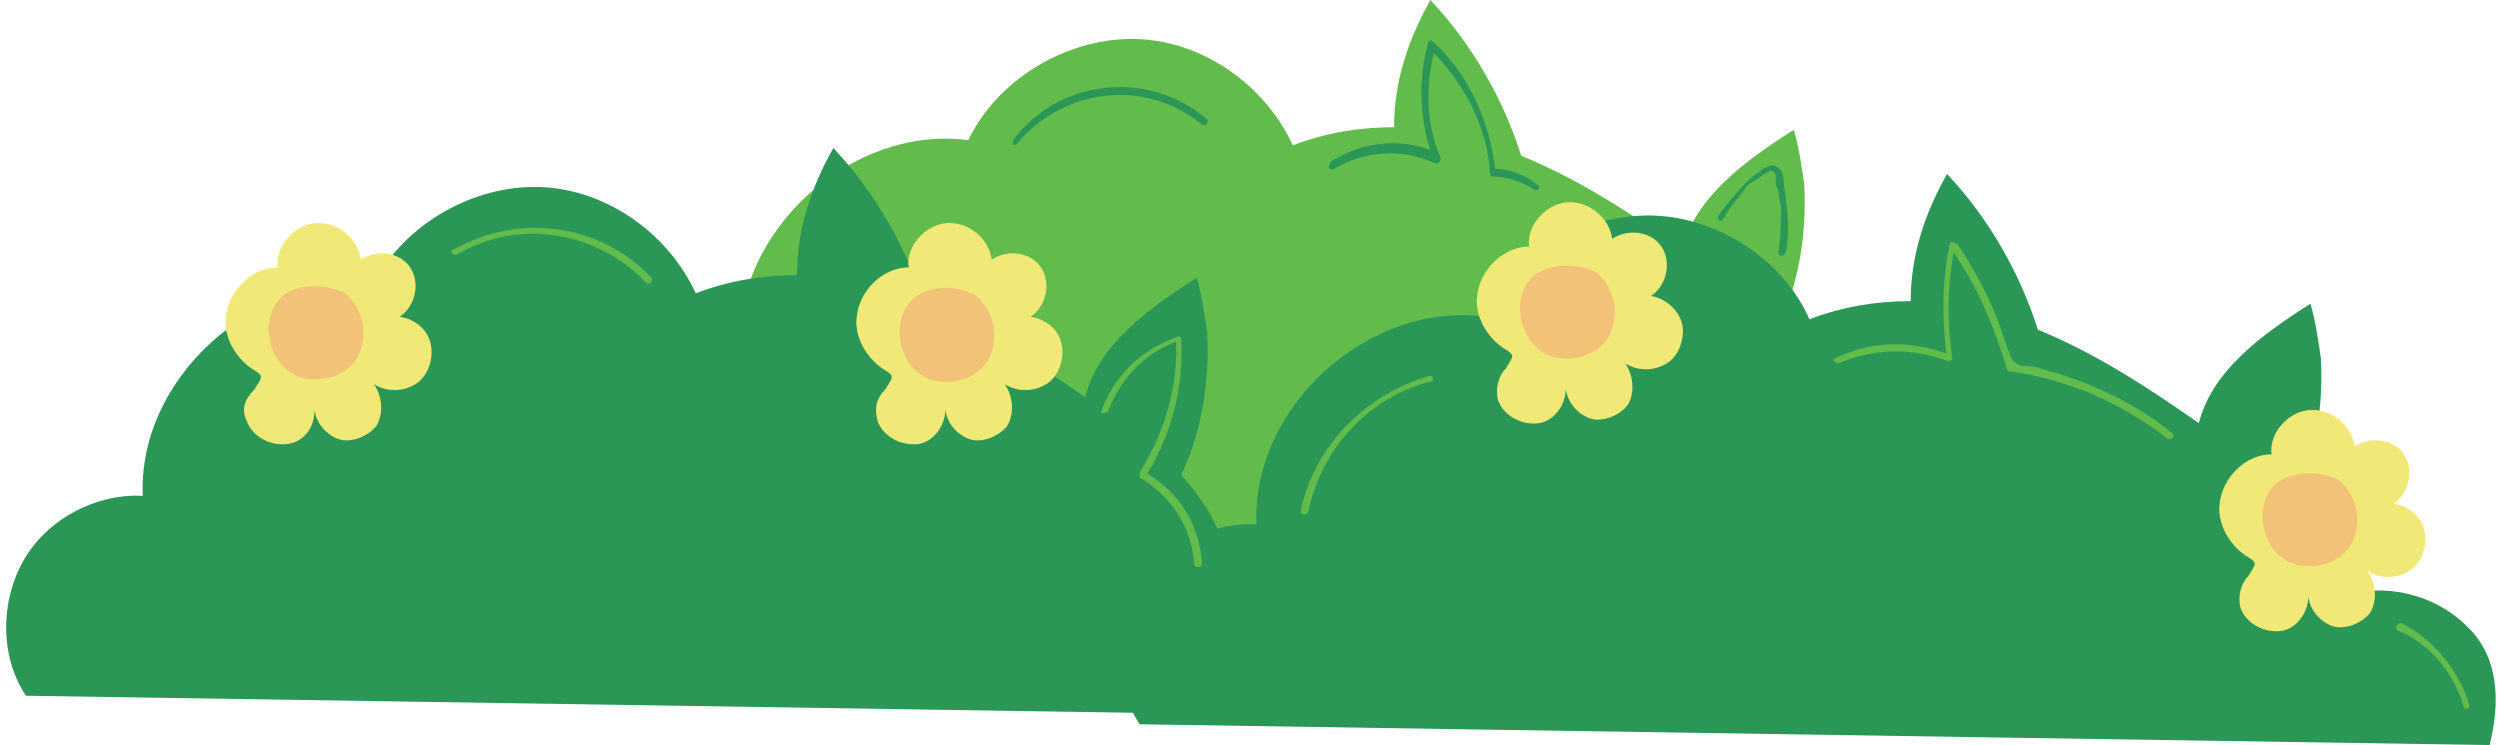 <?xml version="1.0" encoding="UTF-8"?><svg xmlns="http://www.w3.org/2000/svg" xmlns:xlink="http://www.w3.org/1999/xlink" height="28.7" preserveAspectRatio="xMidYMid meet" version="1.0" viewBox="-0.1 54.7 96.3 28.7" width="96.3" zoomAndPan="magnify"><g id="change1_1"><path d="M75,72.1c-1.2-1.2-3.2-1.7-4.8-1.1c-0.1-1.4-0.8-2.6-1.8-3.7c0.8-1.7,1.1-3.6,1-5.5 c-0.1-0.7-0.2-1.4-0.4-2.1c-1.9,1.2-3.8,2.6-4.3,4.6c-2-1.4-4-2.7-6.2-3.6c-0.7-2.2-1.9-4.3-3.5-6c-0.9,1.6-1.4,3.2-1.4,4.9 c-1.3,0-2.6,0.2-3.9,0.7c-1.1-2.4-3.6-4.1-6.2-4.1c-2.6,0-5.2,1.6-6.3,3.9c-4.5-0.6-9,3.5-8.8,8c-1.8-0.1-3.7,0.9-4.6,2.5 c-0.9,1.6-0.9,3.7,0.1,5.2l52,0.8C76.3,75.1,76.2,73.4,75,72.1z" fill="#62BC4C"/></g><g id="change2_1"><path d="M52,77.8c-1.2-1.2-3.2-1.7-4.8-1.1c-0.1-1.4-0.8-2.6-1.8-3.7c0.8-1.7,1.1-3.6,1-5.5 c-0.1-0.7-0.2-1.4-0.4-2.1c-1.9,1.2-3.8,2.6-4.3,4.6c-2-1.4-4-2.7-6.2-3.6c-0.7-2.2-1.9-4.3-3.5-6c-0.9,1.6-1.4,3.2-1.4,4.9 c-1.3,0-2.6,0.2-3.9,0.7c-1.1-2.4-3.6-4.1-6.2-4.1c-2.6,0-5.2,1.6-6.3,3.9c-4.5-0.6-9,3.5-8.8,8c-1.8-0.1-3.7,0.9-4.6,2.5 c-0.9,1.6-0.9,3.7,0.1,5.2l52,0.8C53.2,80.8,53.2,79,52,77.8z" fill="#2A9757"/></g><g id="change2_5"><path d="M94.9,78.8c-1.2-1.2-3.2-1.7-4.8-1.1c-0.1-1.4-0.8-2.6-1.8-3.7c0.8-1.7,1.1-3.6,1-5.5 c-0.1-0.7-0.2-1.4-0.4-2.1C87,67.6,85.1,69,84.6,71c-2-1.4-4-2.7-6.2-3.6c-0.7-2.2-1.9-4.3-3.5-6c-0.9,1.6-1.4,3.2-1.4,4.9 c-1.3,0-2.6,0.2-3.9,0.7C68.6,64.7,66,63,63.4,63c-2.6,0-5.2,1.6-6.3,3.9c-4.5-0.6-9,3.5-8.8,8c-1.8-0.1-3.7,0.9-4.6,2.5 c-0.9,1.6-0.9,3.7,0.1,5.2l52,0.8C96.2,81.8,96.2,80,94.9,78.8z" fill="#2A9757"/></g><g id="change3_1"><path d="M33.7,70.9c0.2,0.6,0.9,1,1.6,0.9c0.6-0.1,1.1-0.8,1-1.5c0,0.6,0.4,1.1,0.9,1.3c0.5,0.2,1.2-0.1,1.5-0.5 c0.3-0.5,0.2-1.2-0.1-1.6c0.5,0.3,1.1,0.3,1.6,0c0.5-0.3,0.7-1,0.6-1.5c-0.1-0.6-0.6-1-1.2-1.1c0.6-0.4,0.8-1.3,0.4-1.9 c-0.4-0.6-1.3-0.7-1.9-0.3c-0.1-0.8-0.9-1.5-1.8-1.4c-0.8,0.1-1.5,0.9-1.4,1.7c-1,0-1.9,0.9-2,1.9c-0.1,0.8,0.4,1.6,1,2 c0.5,0.3,0.4,0.3,0.1,0.8C33.6,70.1,33.6,70.5,33.7,70.9z" fill="#F1E977"/></g><g id="change4_4"><path d="M34.9,66.4c-0.7,0.9-0.3,2.5,0.8,2.9c0.8,0.3,1.9,0,2.3-0.8c0.4-0.8,0.2-1.8-0.5-2.4 C36.7,65.6,35.4,65.7,34.9,66.4" fill="#F1C277"/></g><g id="change3_3"><path d="M57.6,70.1c0.2,0.6,0.9,1,1.6,0.9c0.6-0.1,1.1-0.8,1-1.5c0,0.6,0.4,1.1,0.9,1.3c0.5,0.2,1.2-0.1,1.5-0.5 c0.3-0.5,0.2-1.2-0.1-1.6c0.5,0.3,1.1,0.3,1.6,0c0.5-0.3,0.7-1,0.6-1.5s-0.6-1-1.2-1.1c0.6-0.4,0.8-1.3,0.4-1.9 c-0.4-0.6-1.3-0.7-1.9-0.3c-0.1-0.8-0.9-1.5-1.8-1.4c-0.8,0.1-1.5,0.9-1.4,1.7c-1,0-1.9,0.9-2,1.9c-0.1,0.8,0.4,1.6,1,2 c0.5,0.3,0.4,0.3,0.1,0.8C57.6,69.2,57.5,69.7,57.6,70.1z" fill="#F1E977"/></g><g id="change4_1"><path d="M58.8,65.5c-0.7,0.9-0.3,2.5,0.8,2.9c0.8,0.3,1.9,0,2.3-0.8c0.4-0.8,0.2-1.8-0.5-2.4 C60.7,64.8,59.4,64.8,58.8,65.5" fill="#F1C277"/></g><g id="change3_4"><path d="M86.2,78.1c0.2,0.6,0.9,1,1.6,0.9c0.6-0.1,1.1-0.8,1-1.5c0,0.6,0.4,1.1,0.9,1.3c0.5,0.2,1.2-0.1,1.5-0.5 c0.3-0.5,0.2-1.2-0.1-1.6c0.5,0.3,1.1,0.3,1.6,0c0.5-0.3,0.7-1,0.6-1.5c-0.1-0.6-0.6-1-1.2-1.1c0.6-0.4,0.8-1.3,0.4-1.9 c-0.4-0.6-1.3-0.7-1.9-0.3c-0.1-0.8-0.9-1.5-1.8-1.4c-0.8,0.1-1.5,0.9-1.4,1.7c-1,0-1.9,0.9-2,1.9c-0.1,0.8,0.4,1.6,1,2 c0.5,0.3,0.4,0.3,0.1,0.8C86.2,77.2,86.1,77.7,86.2,78.1z" fill="#F1E977"/></g><g id="change4_3"><path d="M87.4,73.5c-0.7,0.9-0.3,2.5,0.8,2.9c0.8,0.3,1.9,0,2.3-0.8c0.4-0.8,0.2-1.8-0.5-2.4 C89.3,72.8,88,72.8,87.4,73.5" fill="#F1C277"/></g><g id="change3_2"><path d="M9.4,70.9c0.2,0.6,0.9,1,1.6,0.9s1.1-0.8,1-1.5c0,0.6,0.4,1.1,0.9,1.3c0.5,0.2,1.2-0.1,1.5-0.5 c0.3-0.5,0.2-1.2-0.1-1.6c0.5,0.3,1.1,0.3,1.6,0c0.5-0.3,0.7-1,0.6-1.5c-0.1-0.6-0.6-1-1.2-1.1c0.6-0.4,0.8-1.3,0.4-1.9 c-0.4-0.6-1.3-0.7-1.9-0.3c-0.1-0.8-0.9-1.5-1.8-1.4c-0.8,0.1-1.5,0.9-1.4,1.7c-1,0-1.9,0.9-2,1.9c-0.1,0.8,0.4,1.6,1,2 c0.5,0.3,0.4,0.3,0.1,0.8C9.3,70.1,9.2,70.5,9.4,70.9z" fill="#F1E977"/></g><g id="change4_2"><path d="M10.6,66.3c-0.7,0.9-0.3,2.5,0.8,2.9c0.8,0.3,1.9,0,2.3-0.8c0.4-0.8,0.2-1.8-0.5-2.4 C12.4,65.6,11.1,65.6,10.6,66.3" fill="#F1C277"/></g><g><g id="change1_3"><path d="M17.5,64.5c2.4-1.4,5.4-0.9,7.3,1.1c0.1,0.1,0.3-0.1,0.2-0.2c-2-2.1-5.1-2.5-7.6-1.1 C17.2,64.3,17.3,64.6,17.5,64.5L17.5,64.5z" fill="#62BC4C"/></g></g><g><g id="change1_2"><path d="M70.7,68.7c1.4-0.6,2.9-0.6,4.2-0.1c0.1,0,0.2,0,0.2-0.1c-0.2-1.4-0.2-2.8,0.1-4.3c-0.1,0-0.2,0-0.2,0 c1,1.4,1.7,3,2.2,4.7c0,0,0,0.1,0.1,0.1c2.2,0.3,4.3,1.2,6.1,2.6c0.1,0.1,0.3-0.1,0.2-0.2c-1.5-1.2-3.2-2-5.1-2.5 c-0.2-0.1-0.5-0.1-0.7-0.1c-0.3-0.1-0.4-0.2-0.5-0.5c-0.2-0.5-0.3-0.9-0.5-1.4c-0.4-1-0.9-1.9-1.5-2.8C75.1,64,75,64,75,64.1 c-0.3,1.5-0.3,2.9-0.1,4.4c0.1,0,0.1-0.1,0.2-0.1c-1.5-0.6-3.1-0.6-4.5,0.1C70.4,68.5,70.6,68.7,70.7,68.7L70.7,68.7z" fill="#62BC4C"/></g></g><g><g id="change1_6"><path d="M50.3,74.4c0.5-2.4,2.3-4.4,4.7-5c0.2,0,0.1-0.3-0.1-0.2c-2.4,0.7-4.4,2.7-4.9,5.2 C50,74.5,50.2,74.6,50.3,74.4L50.3,74.4z" fill="#62BC4C"/></g></g><g><g id="change1_4"><path d="M42.6,70.5c0.5-1.3,1.5-2.3,2.8-2.7c-0.1,0-0.1-0.1-0.2-0.1c0.1,1.8-0.4,3.6-1.4,5.2c0,0.1,0,0.1,0,0.2 c1.2,0.7,2,1.9,2.1,3.3c0,0.2,0.3,0.2,0.3,0c-0.1-1.5-0.9-2.8-2.2-3.5c0,0.1,0,0.1,0,0.2c1-1.6,1.5-3.4,1.4-5.3 c0-0.1-0.1-0.2-0.2-0.1c-1.4,0.5-2.4,1.5-2.9,2.9C42.3,70.6,42.5,70.7,42.6,70.5L42.6,70.5z" fill="#62BC4C"/></g></g><g><g id="change1_5"><path d="M92.3,79c1.2,0.5,2.1,1.6,2.5,2.9c0,0.2,0.3,0.1,0.2-0.1c-0.4-1.3-1.4-2.5-2.6-3.1 C92.2,78.7,92.1,79,92.3,79L92.3,79z" fill="#62BC4C"/></g></g><g><g id="change2_3"><path d="M39.1,60.2c1.8-2.1,4.9-2.5,7.1-0.7c0.1,0.1,0.3-0.1,0.2-0.2c-2.2-1.9-5.6-1.6-7.4,0.7 C38.8,60.2,39,60.4,39.1,60.2L39.1,60.2z" fill="#2A9757"/></g></g><g><g id="change2_4"><path d="M51.3,61.2c1.2-0.7,2.6-0.8,3.9-0.2c0.1,0,0.2-0.1,0.2-0.2c-0.6-1.4-0.6-2.9-0.2-4.3c-0.1,0-0.1,0-0.2,0.1 c1.3,1.3,2.2,3,2.3,4.8c0,0.1,0.1,0.1,0.1,0.1c0.6,0,1.1,0.2,1.6,0.5c0.1,0.1,0.3-0.1,0.1-0.2c-0.5-0.4-1.1-0.6-1.7-0.6 c0,0,0.1,0.1,0.1,0.1c-0.2-1.9-1-3.7-2.4-5c-0.1-0.1-0.2,0-0.2,0.1c-0.4,1.5-0.3,3,0.2,4.4c0.1-0.1,0.1-0.1,0.2-0.2 c-1.3-0.6-2.8-0.5-4.1,0.3C51,61.1,51.1,61.3,51.3,61.2L51.3,61.2z" fill="#2A9757"/></g></g><g><g id="change2_2"><path d="M66.3,63.1c0.2-0.4,0.5-0.7,0.8-1.1c0.1-0.2,0.3-0.3,0.5-0.4c0.1-0.1,0.5-0.4,0.6-0.3 c0.1,0.1,0.1,0.2,0.1,0.3c0,0.1,0,0.3,0.1,0.4c0,0.3,0.1,0.5,0.1,0.8c0,0.5,0,1.1-0.1,1.6c0,0.2,0.2,0.2,0.3,0 c0.1-0.6,0.1-1.3,0-1.9c0-0.3-0.1-0.6-0.1-0.9c0-0.2-0.1-0.4-0.3-0.5c-0.2-0.1-0.5,0.1-0.6,0.2c-0.2,0.1-0.4,0.3-0.6,0.5 c-0.4,0.4-0.7,0.8-1,1.2C66,63.2,66.2,63.3,66.3,63.1L66.3,63.1z" fill="#2A9757"/></g></g></svg>